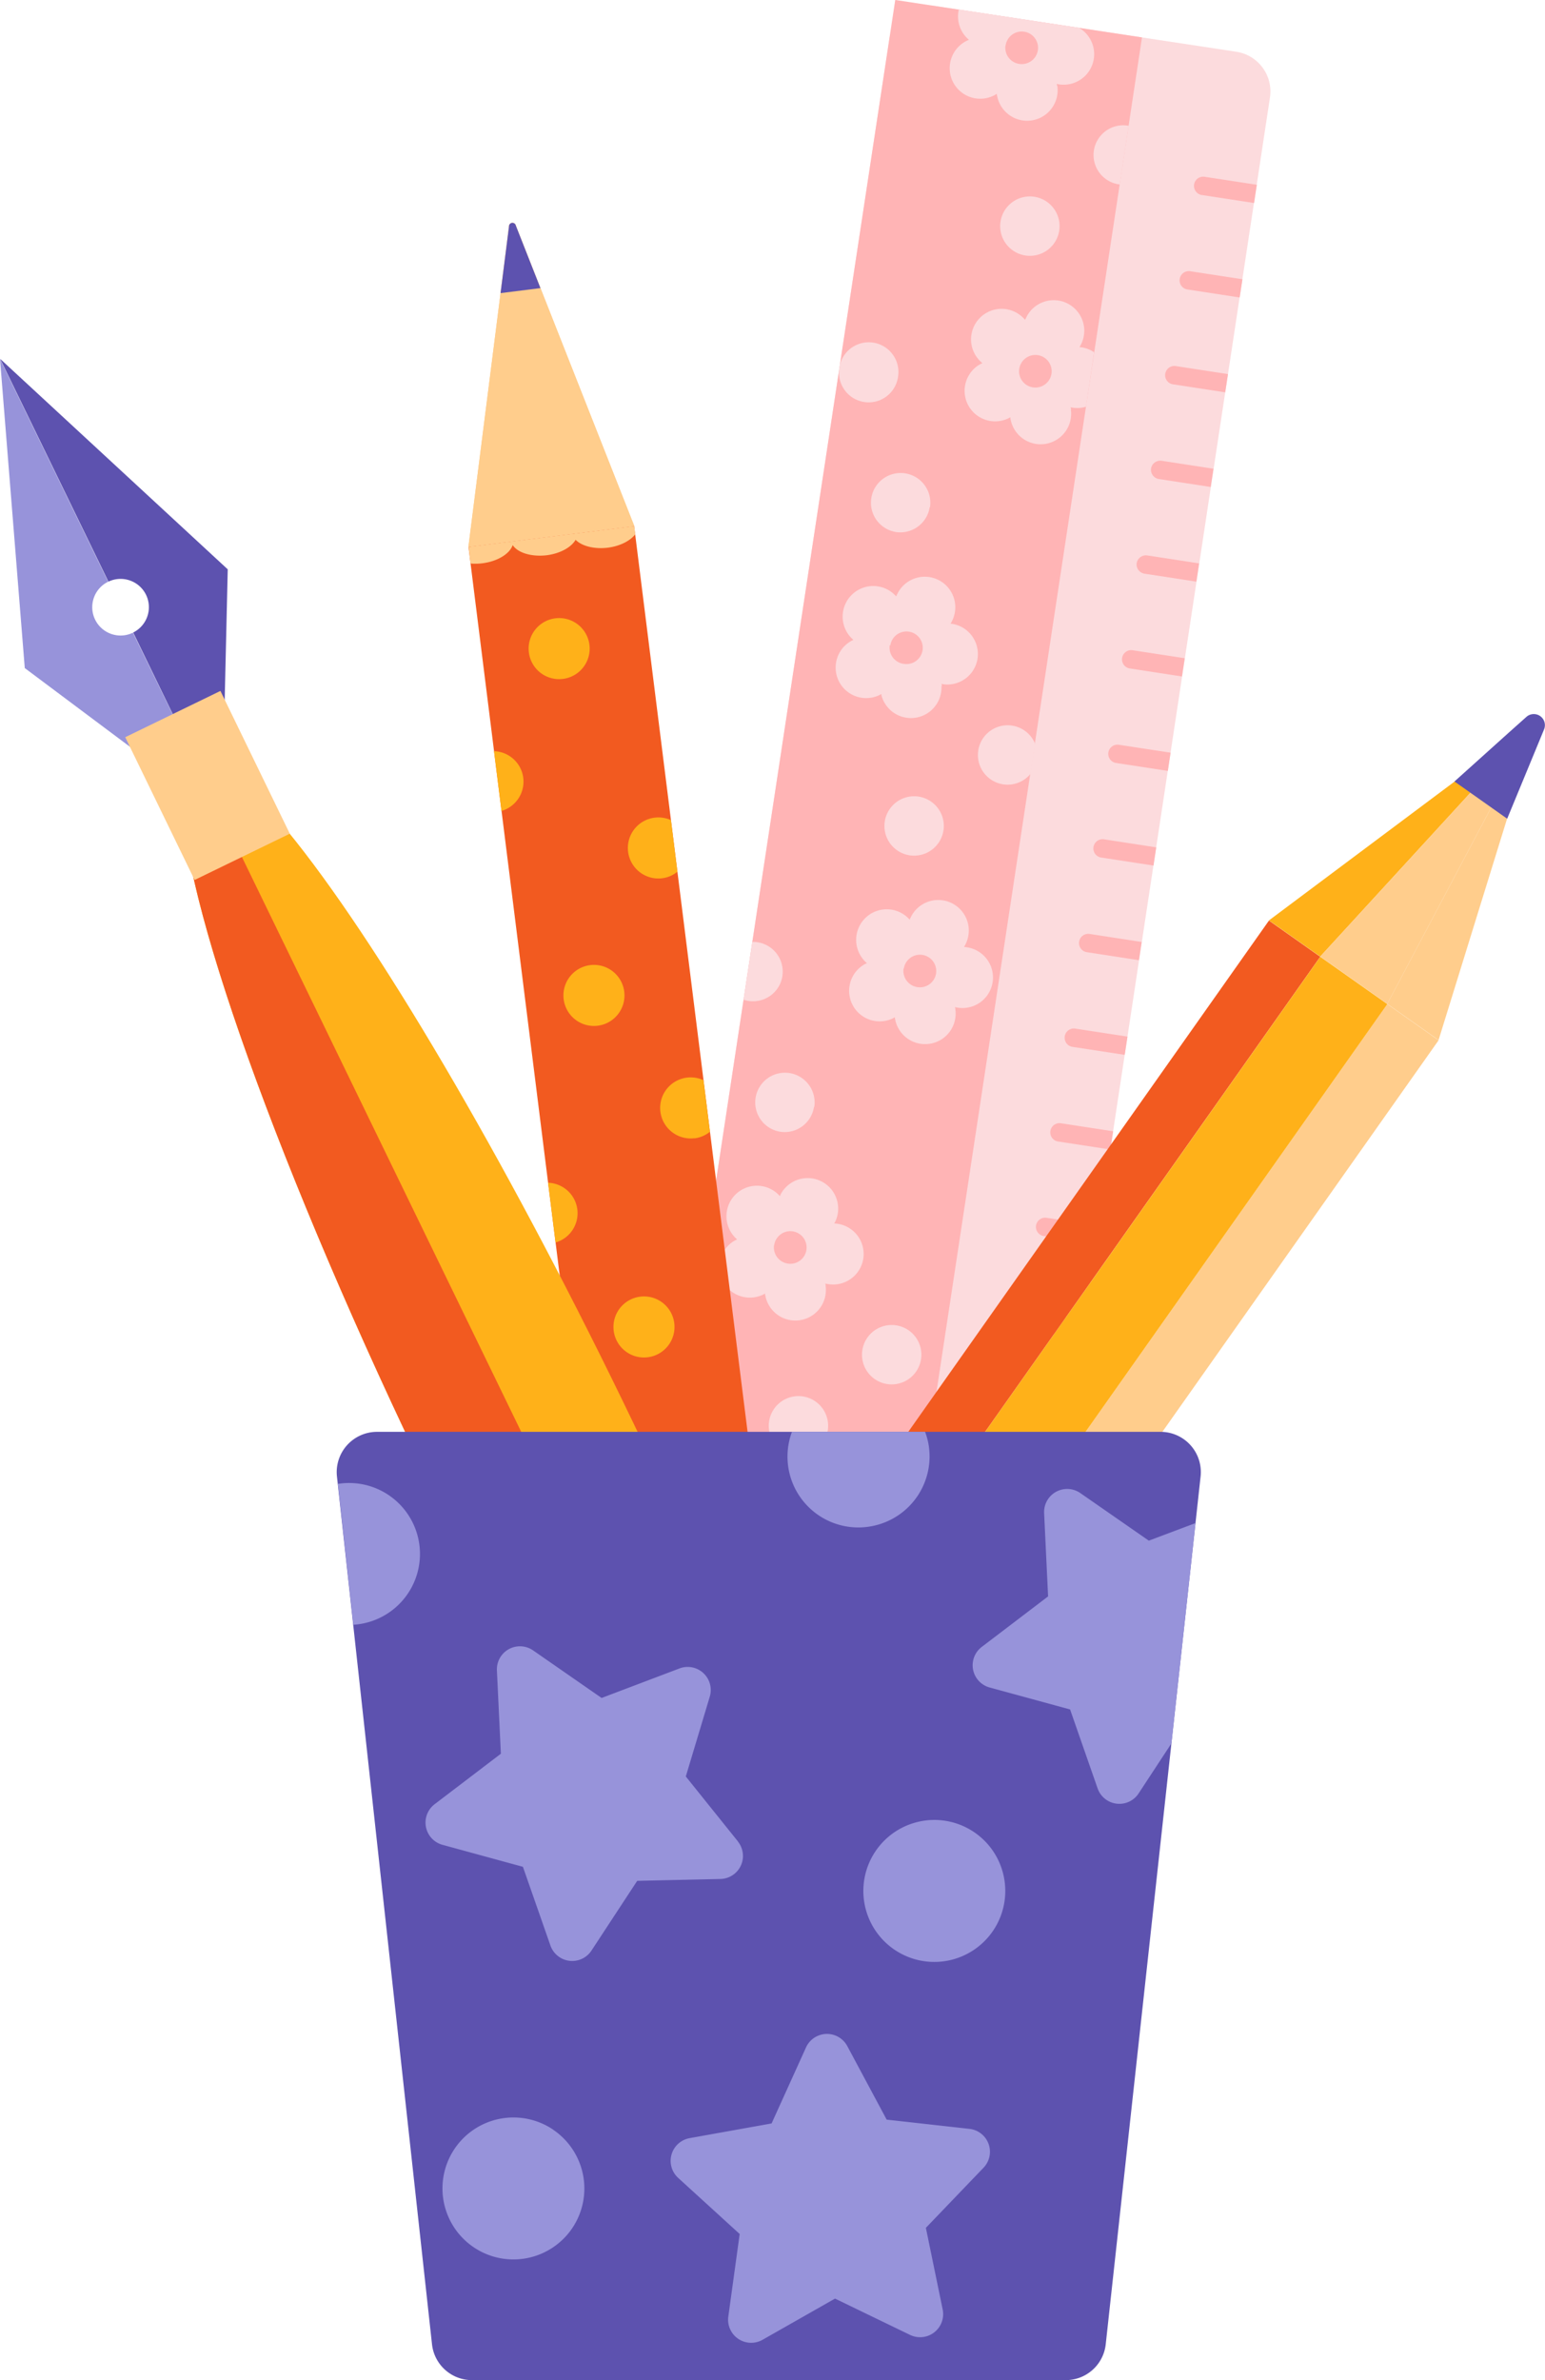 <svg xmlns="http://www.w3.org/2000/svg" viewBox="0 0 389.74 600.23"><g id="图层_2" data-name="图层 2"><g id="图层_1-2" data-name="图层 1"><rect x="-31.36" y="221.11" width="530.8" height="97.14" rx="10.13" transform="translate(535.78 78.75) rotate(98.63)" style="fill:#fcdbdd"/><rect x="-48.26" y="235.64" width="530.8" height="62.96" transform="translate(513.81 92.51) rotate(98.63)" style="fill:#ffb4b5"/><path d="M267.75,283.29a2.33,2.33,0,1,0-.7,4.6l13.05,2,.7-4.6ZM260.5,331a2.36,2.36,0,0,0-2.73,1.94h0a2.37,2.37,0,0,0,2,2.66l13.05,2,.7-4.6Zm-3.62,23.87a2.33,2.33,0,1,0-.69,4.6l13.05,2,.7-4.6Zm7.25-47.74a2.33,2.33,0,1,0-.7,4.6l13.05,2,.7-4.6Zm-10.87,71.61a2.32,2.32,0,1,0-.7,4.59l13.06,2,.69-4.59Zm-14.48,95.47a2.33,2.33,0,1,0-.7,4.6l13,2,.7-4.6Zm3.62-23.87a2.33,2.33,0,1,0-.7,4.6l13.05,2,.7-4.6Zm7.24-47.74a2.33,2.33,0,1,0-.7,4.6l13.06,2,.69-4.6ZM246,426.5a2.33,2.33,0,1,0-.7,4.6l13.05,2,.7-4.6ZM304,44.6a2.33,2.33,0,1,0-.7,4.6l13.05,2,.7-4.6ZM293.1,116.21a2.37,2.37,0,0,0-2.74,1.94h0a2.37,2.37,0,0,0,2,2.66l13.05,2,.7-4.6Zm-3.63,23.87a2.37,2.37,0,0,0-2.73,1.94h0a2.36,2.36,0,0,0,2,2.66l13.05,2,.7-4.6Zm7.25-47.74a2.33,2.33,0,1,0-.7,4.6l13.05,2,.7-4.6ZM248.21,500.09l-13.05-2a2.33,2.33,0,1,0-.7,4.6l13,2Zm23.16-240.67a2.33,2.33,0,1,0-.7,4.6l13.05,2,.7-4.6Zm29-191a2.33,2.33,0,1,0-.7,4.6l13.05,2,.7-4.6ZM275,235.55a2.33,2.33,0,1,0-.7,4.6l13,2,.7-4.6Zm3.62-23.87a2.33,2.33,0,1,0-.7,4.6l13.06,2,.69-4.59Zm3.62-23.86a2.32,2.32,0,1,0-.7,4.59l13.06,2,.69-4.6ZM285.85,164a2.33,2.33,0,1,0-.69,4.6l13,2,.7-4.6Z" style="fill:#ffb4b5"/><path d="M208.82,360.69a7.49,7.49,0,1,0-8.53,6.28A7.49,7.49,0,0,0,208.82,360.69ZM221,422.06a7.47,7.47,0,0,0,3.34,7.41l2-13.49A7.49,7.49,0,0,0,221,422.06ZM266.68,21.71a4.88,4.88,0,0,0-.12-.55l.55.11A7.7,7.7,0,0,0,272.17,7l-30.3-4.6A7.72,7.72,0,0,0,244,9.66l.41.37-.5.24a7.7,7.7,0,1,0,7.08,13.67l.48-.28c0,.19,0,.37.07.55a7.7,7.7,0,0,0,15.19-2.5Zm-13-10.27a4.11,4.11,0,1,1,3.45,4.68A4.12,4.12,0,0,1,253.64,11.44ZM208.3,324.24c0-.18-.07-.36-.11-.54a5.12,5.12,0,0,0,.54.1A7.7,7.7,0,1,0,211,308.58l-.55-.06c.09-.15.18-.32.27-.48a7.7,7.7,0,0,0-13.76-6.9c-.09.17-.16.33-.23.5l-.38-.4a7.69,7.69,0,0,0-10.81,10.95,4.86,4.86,0,0,0,.41.38l-.51.23a7.7,7.7,0,0,0,7.08,13.67,5.46,5.46,0,0,0,.48-.27c0,.18,0,.37.07.55a7.7,7.7,0,0,0,15.19-2.51Zm-13-10.26a4.11,4.11,0,1,1,3.45,4.68A4.12,4.12,0,0,1,195.26,314ZM179.63,512a7.49,7.49,0,1,0-8.53,6.28A7.49,7.49,0,0,0,179.63,512Zm-.52-36.45c0-.18-.07-.36-.11-.54l.54.1a7.7,7.7,0,1,0,2.31-15.22c-.18,0-.37,0-.55-.06q.15-.24.27-.48a7.7,7.7,0,0,0-13.76-6.9c-.08.16-.16.33-.23.5-.12-.14-.25-.27-.38-.4a7.7,7.7,0,0,0-9.91-.76l-1.65,10.85a7.57,7.57,0,0,0,.75.86l.41.38-.5.23a7.25,7.25,0,0,0-1,.61l-1.65,10.84a7.69,7.69,0,0,0,9.69,2.22c.17-.08.33-.18.49-.27a5.43,5.43,0,0,0,.06.55,7.7,7.7,0,0,0,15.19-2.51Zm-13-10.27a4.11,4.11,0,1,1,3.44,4.69A4.1,4.1,0,0,1,166.08,465.24Zm10.07-34.84a7.49,7.49,0,1,0-8.53,6.28A7.49,7.49,0,0,0,176.15,430.4Zm27,63.62a7.49,7.49,0,1,0-8.53,6.28A7.48,7.48,0,0,0,203.15,494Zm8.63-88.22c0-.19-.07-.37-.11-.55l.54.11a7.7,7.7,0,1,0,2.31-15.22,4.87,4.87,0,0,0-.55-.06,4.67,4.67,0,0,0,.27-.49,7.7,7.7,0,1,0-13.76-6.9c-.08.17-.16.34-.23.51-.12-.14-.25-.28-.38-.41a7.7,7.7,0,0,0-10.81,11c.13.13.27.25.41.37a4.59,4.59,0,0,0-.5.24A7.7,7.7,0,1,0,196,408l.49-.28a5.14,5.14,0,0,0,.06.55,7.7,7.7,0,0,0,15.19-2.5Zm-13-10.27a4.11,4.11,0,1,1,3.44,4.68A4.1,4.1,0,0,1,198.75,395.53ZM238,209.42a7.49,7.49,0,1,0-8.53,6.28A7.5,7.5,0,0,0,238,209.42Zm-40.64,36.72a7.48,7.48,0,0,0-6.28-8.52,7.15,7.15,0,0,0-1.3-.08l-2.21,14.57a6.45,6.45,0,0,0,1.26.31A7.49,7.49,0,0,0,197.37,246.14ZM226.56,94.88a7.49,7.49,0,0,0-14.71-2.76l-.15,1a7.48,7.48,0,0,0,14.86,1.74Zm5.78,247.88a7.49,7.49,0,1,0-8.53,6.28A7.5,7.5,0,0,0,232.34,342.76ZM267.2,58.15a7.49,7.49,0,1,0-8.53,6.28A7.49,7.49,0,0,0,267.2,58.15Zm-99,339.26a7.49,7.49,0,0,0-1.73-6l-1.71,11.23A7.43,7.43,0,0,0,168.18,397.41Zm10.58,132.33,1,.16A6.08,6.08,0,0,0,178.76,529.74Zm105.93-498-.26-.06a7.49,7.49,0,0,0-2.25,14.81l.27,0Zm-14.53,71.51c0-.18-.07-.36-.11-.54l.54.1a7.52,7.52,0,0,0,3.35-.24L276,88.83a7.62,7.62,0,0,0-3.13-1.23l-.55-.06.27-.48a7.7,7.7,0,1,0-13.76-6.9,4.52,4.52,0,0,0-.23.5c-.12-.14-.25-.27-.38-.4a7.7,7.7,0,1,0-10.82,10.95l.41.38-.5.23a7.7,7.7,0,0,0,7.08,13.67c.17-.08.32-.18.48-.27,0,.18,0,.36.07.55a7.7,7.7,0,0,0,15.19-2.51ZM257.12,93a4.11,4.11,0,1,1,3.45,4.69A4.1,4.1,0,0,1,257.12,93ZM241,254.53c0-.19-.07-.37-.11-.55l.54.11a7.7,7.7,0,1,0,2.31-15.22,5.14,5.14,0,0,0-.55-.06l.27-.49a7.7,7.7,0,1,0-13.76-6.9c-.09.17-.16.34-.23.51-.12-.14-.25-.27-.38-.41a7.7,7.7,0,0,0-10.81,11c.13.13.27.25.41.37l-.51.24a7.7,7.7,0,0,0,7.08,13.67,5.5,5.5,0,0,0,.48-.28c0,.19,0,.37.07.55a7.7,7.7,0,0,0,15.19-2.5Zm-13-10.27a4.11,4.11,0,1,1,3.45,4.68A4.13,4.13,0,0,1,227.93,244.26Zm-22.59,34.88a7.49,7.49,0,1,0-8.53,6.28A7.49,7.49,0,0,0,205.34,279.14Zm54.56-84,1.15-7.56a7.49,7.49,0,1,0-1.15,7.56Zm-25.37-67.24a7.49,7.49,0,1,0-8.53,6.28A7.5,7.5,0,0,0,234.53,127.87Zm3,45.1c0-.18-.07-.36-.11-.54l.54.11a7.7,7.7,0,0,0,2.31-15.22l-.55-.06.27-.49a7.7,7.7,0,1,0-13.76-6.9c-.09.17-.16.34-.23.51-.12-.14-.25-.28-.38-.41a7.7,7.7,0,0,0-10.82,11l.41.37-.5.24a7.7,7.7,0,0,0,7.08,13.67l.48-.28c0,.18,0,.37.07.55A7.7,7.7,0,0,0,237.49,173Zm-13-10.26a4.11,4.11,0,1,1,3.45,4.68A4.11,4.11,0,0,1,224.45,162.71Z" style="fill:#fcdbdd"/><rect x="141.23" y="133.81" width="42.12" height="373.79" transform="translate(363.19 618.75) rotate(172.86)" style="fill:#f25a20"/><path d="M180,502.75h17a12.55,12.55,0,0,1,12.55,12.55v41.8a0,0,0,0,1,0,0H167.44a0,0,0,0,1,0,0V515.3A12.55,12.55,0,0,1,180,502.75Z" transform="translate(441.41 1032.31) rotate(172.86)" style="fill:#ffcd8c"/><path d="M160,132.64,130.12,56.89a.87.87,0,0,0-1.72.22l-10.24,80.77Z" style="fill:#ffcd8c"/><path d="M160,132.64,130.12,56.89a.87.87,0,0,0-1.72.22l-10.24,80.77Z" style="fill:#ffcd8c"/><path d="M126.27,73.92l10.06-1.26-6.21-15.77a.87.87,0,0,0-1.72.22Z" style="fill:#5d52af"/><path d="M118.69,142.11a14.07,14.07,0,0,0,3-.06c3.84-.48,6.89-2.39,7.64-4.58,1.28,1.93,4.7,3,8.54,2.56,3.43-.43,6.23-2,7.33-3.9,1.53,1.56,4.63,2.4,8.06,2,3.13-.39,5.73-1.74,7-3.4l-.26-2.06-41.8,5.24Z" style="fill:#ffcd8c"/><path d="M150.79,258.67a7.7,7.7,0,1,0-8.6-6.68A7.7,7.7,0,0,0,150.79,258.67ZM142,171.21a7.7,7.7,0,1,0-8.59-6.68A7.69,7.69,0,0,0,142,171.21ZM161.5,327a7.7,7.7,0,1,0,8.59,6.68A7.69,7.69,0,0,0,161.5,327Zm-8.07,40.23a7.69,7.69,0,0,0-7.38-6.73l1.88,15.07A7.68,7.68,0,0,0,153.43,367.21ZM145.64,305a7.7,7.7,0,0,0-7.39-6.73l1.89,15.07A7.7,7.7,0,0,0,145.64,305ZM167,221.49a7.56,7.56,0,0,0,3.88-1.66l-1.62-13A7.7,7.7,0,1,0,167,221.49Zm5.22,208.22a7.7,7.7,0,1,0-8.6-6.68A7.7,7.7,0,0,0,172.22,429.71ZM132,196.16a7.7,7.7,0,0,0-7.39-6.73l1.89,15.08A7.71,7.71,0,0,0,132,196.16Zm43.2,90.91a7.59,7.59,0,0,0,3.89-1.66l-1.63-13a7.7,7.7,0,1,0-2.26,14.63Zm13.22,105.46a7.56,7.56,0,0,0,3.88-1.66l-1.63-13a7.7,7.7,0,1,0-2.25,14.63Zm8.21,65.58a7.56,7.56,0,0,0,3.88-1.66l-1.62-13a7.7,7.7,0,1,0-2.26,14.63Z" style="fill:#ffb119"/><rect x="163.48" y="483.29" width="42.12" height="30.12" transform="translate(429.61 969.9) rotate(172.86)" style="fill:#ffb119"/><rect x="162.5" y="488.65" width="42.12" height="3.68" transform="translate(426.67 954.36) rotate(172.86)" style="fill:#f25a20"/><rect x="85.67" y="353.61" width="305.61" height="15.83" transform="translate(-194.41 347.96) rotate(-54.79)" style="fill:#f25a20"/><rect x="115.52" y="374.67" width="305.61" height="15.83" transform="translate(-198.97 381.27) rotate(-54.79)" style="fill:#ffcd8c"/><rect x="100.6" y="361.71" width="305.61" height="20.7" transform="translate(-196.69 364.62) rotate(-54.79)" style="fill:#ffb119"/><polygon points="320.11 232.11 385.15 183.47 385.68 183.84 333.04 241.23 320.11 232.11" style="fill:#ffb119"/><polygon points="349.95 253.17 386.38 184.33 386.91 184.7 362.89 262.29 349.95 253.17" style="fill:#ffcd8c"/><polygon points="333.04 241.23 385.68 183.84 386.38 184.33 349.95 253.17 333.04 241.23" style="fill:#ffcd8c"/><path d="M385.07,180.77a2.8,2.8,0,0,1,4.45,3.13l-2.32,5.63-7,16.94-6.65-4.7-6.65-4.69,13.62-12.25Z" style="fill:#5d52af"/><path d="M56,205.7,33.54,159.55h0a7.14,7.14,0,0,1-6.25-12.85h0L0,90.53l6.25,77.95Z" style="fill:#9793da"/><path d="M36.84,150a7.14,7.14,0,0,1-3.24,9.51L56,205.67l1.45-62.09L.05,90.51l27.3,56.17A7.15,7.15,0,0,1,36.84,150Z" style="fill:#5d52af"/><ellipse cx="133.3" cy="364.83" rx="26.44" ry="191.92" transform="translate(-146.07 94.97) rotate(-25.92)" style="fill:#ffb119"/><path d="M46.12,200.29c-1.13,23.89,24.17,95.38,63.4,176.1,46.33,95.33,94.54,167.43,107.67,161.05L52.27,198.1S50,198.91,46.12,200.29Z" style="fill:#f25a20"/><rect x="38.99" y="178.05" width="26.7" height="40.03" transform="translate(186 353.34) rotate(154.08)" style="fill:#ffcd8c"/><path d="M268.84,600.23H119.07a10.14,10.14,0,0,1-10.09-9L85,372.35a10.16,10.16,0,0,1,10.09-11.26H292.77a10.15,10.15,0,0,1,10.09,11.26L278.93,591.19A10.14,10.14,0,0,1,268.84,600.23Z" style="fill:#5d52af"/><path d="M244.57,536.87l-20.9-2.33L213.74,516a5.81,5.81,0,0,0-10.42.34l-8.68,19.16-20.7,3.71a5.82,5.82,0,0,0-2.89,10l15.54,14.17-2.87,20.84a5.82,5.82,0,0,0,8.64,5.84l18.28-10.39,18.93,9.16a5.82,5.82,0,0,0,8.23-6.41l-4.24-20.59,14.56-15.18A5.81,5.81,0,0,0,244.57,536.87ZM85.25,374.21l3.88,35.53a18.27,18.27,0,0,0,2.18-.27,17.89,17.89,0,0,0-6.06-35.26ZM289.8,388.53l-17.28-12a5.82,5.82,0,0,0-9.13,5.06l1,21-16.74,12.74a5.81,5.81,0,0,0,2,10.23l20.29,5.54L276.88,451a5.81,5.81,0,0,0,10.35,1.27l8.28-12.62,6.07-55.55ZM220,384.86a17.9,17.9,0,0,0,14.16-21,18.15,18.15,0,0,0-.8-2.78H199.78A17.87,17.87,0,0,0,220,384.86Zm12.26,74.44a17.9,17.9,0,1,0,21,14.15A17.89,17.89,0,0,0,232.23,459.3Zm-92.71,77.77a17.9,17.9,0,1,0,4.79,24.86A17.9,17.9,0,0,0,139.52,537.07Zm46.64-72.64L173,448l6.05-20.14a5.82,5.82,0,0,0-7.63-7.11l-19.66,7.45-17.29-12a5.82,5.82,0,0,0-9.12,5.06l1,21L109.63,455a5.82,5.82,0,0,0,2,10.24l20.28,5.54,6.94,19.85a5.82,5.82,0,0,0,10.36,1.27l11.53-17.58,21-.47A5.81,5.81,0,0,0,186.16,464.43Z" style="fill:#9793da"/></g></g></svg>